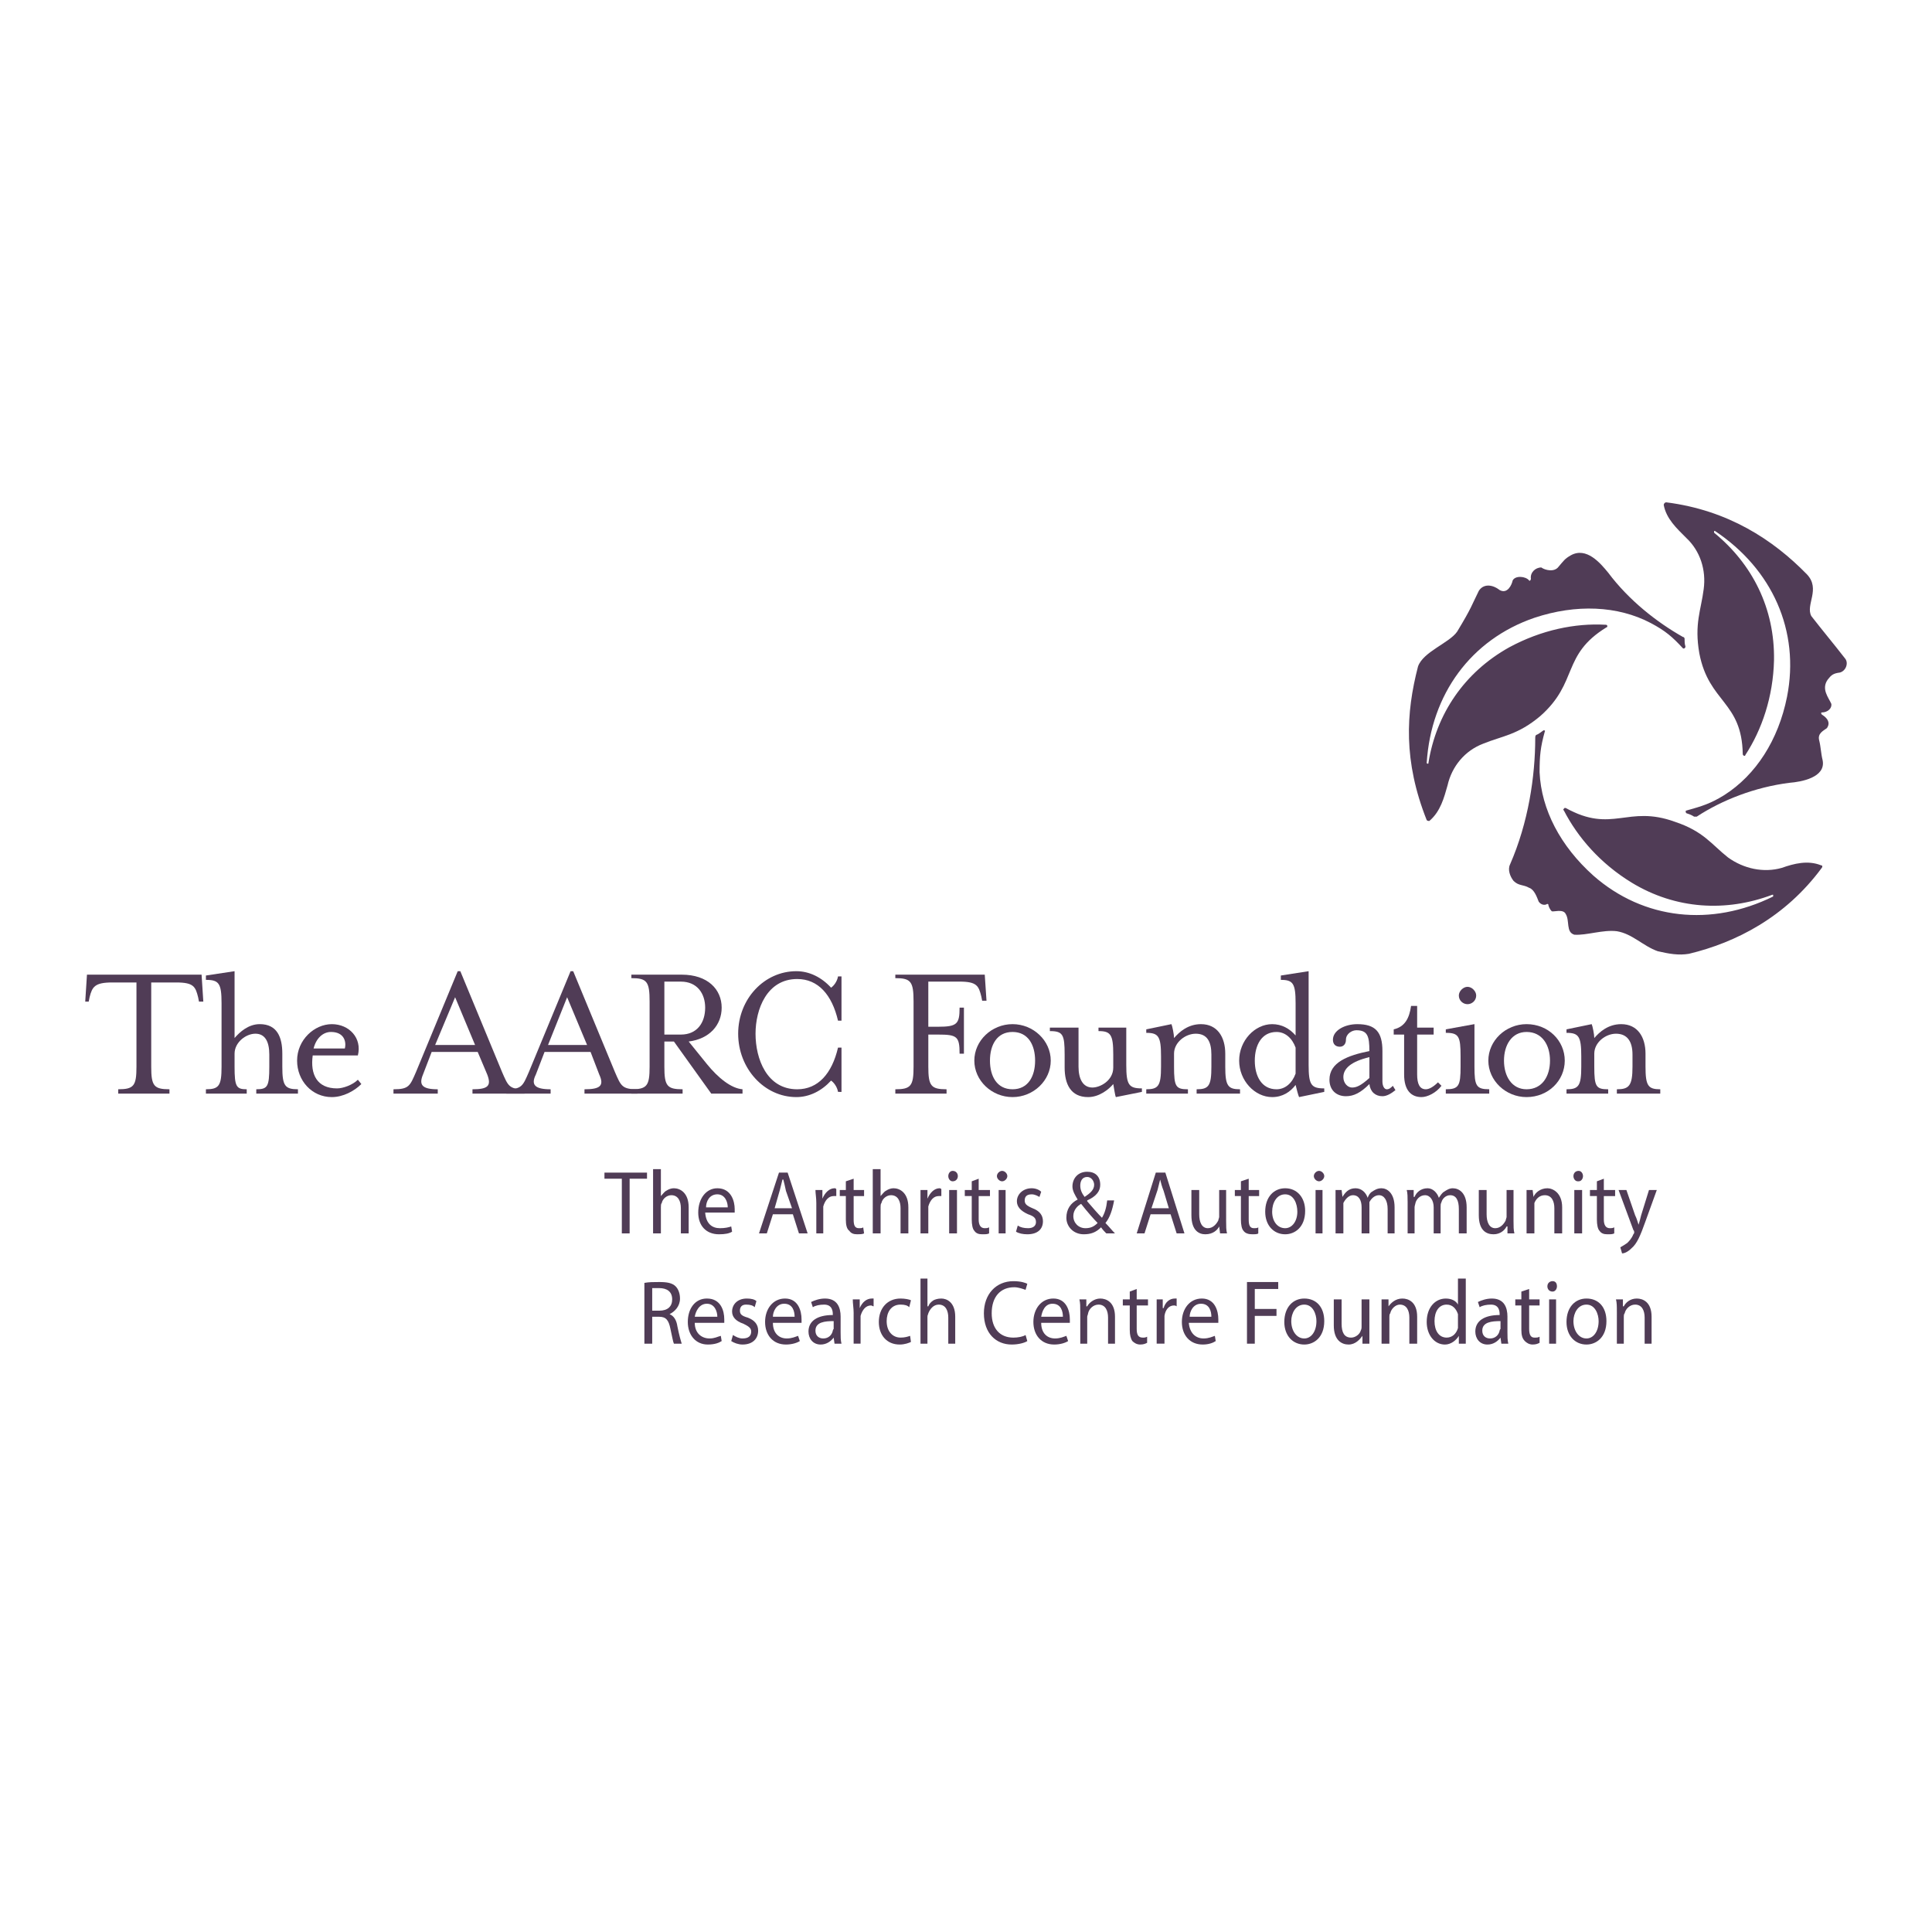 <?xml version="1.0" encoding="utf-8"?>
<!-- Generator: Adobe Illustrator 13.0.0, SVG Export Plug-In . SVG Version: 6.00 Build 14948)  -->
<!DOCTYPE svg PUBLIC "-//W3C//DTD SVG 1.0//EN" "http://www.w3.org/TR/2001/REC-SVG-20010904/DTD/svg10.dtd">
<svg version="1.0" id="Layer_1" xmlns="http://www.w3.org/2000/svg" xmlns:xlink="http://www.w3.org/1999/xlink" x="0px" y="0px"
	 width="192.756px" height="192.756px" viewBox="0 0 192.756 192.756" enable-background="new 0 0 192.756 192.756"
	 xml:space="preserve">
<g>
	<polygon fill-rule="evenodd" clip-rule="evenodd" fill="#FFFFFF" points="0,0 192.756,0 192.756,192.756 0,192.756 0,0 	"/>
	<path fill-rule="evenodd" clip-rule="evenodd" fill="#503C56" d="M169.977,58.78c-0.26,2.079-0.953,3.465-0.433,6.411
		c0.952,4.938,4.244,4.764,4.331,10.048c0,0.087,0.086,0.173,0.173,0.173c0,0,0.087,0,0.087-0.086
		c1.646-2.513,2.772-5.804,2.858-9.443c0.087-5.197-2.165-9.615-5.977-12.734c0,0,0-0.087,0-0.173h0.086
		c5.718,3.812,8.489,9.962,7.19,16.546c-0.866,4.332-3.118,7.796-6.237,9.789c-1.386,0.866-2.252,1.126-3.812,1.559
		c-0.087,0-0.087,0.173,0,0.26c0.26,0.087,0.52,0.173,0.779,0.347c0.087,0,0.174,0,0.26,0c2.513-1.646,5.805-2.945,9.27-3.378
		c1.126-0.086,3.639-0.52,3.292-2.252c-0.173-0.693-0.173-1.299-0.347-1.992c-0.174-0.693,0.434-0.953,0.779-1.213
		c0.347-0.52,0.087-0.953-0.433-1.3c-0.173-0.086-0.173-0.26-0.087-0.26c0.606,0,1.04-0.433,0.953-0.866
		c-0.26-0.606-1.039-1.473-0.347-2.425c0.347-0.433,0.52-0.606,1.213-0.693c0.606-0.173,0.866-0.953,0.52-1.386
		c-1.213-1.56-2.165-2.686-3.378-4.245c-0.606-1.126,0.953-2.686-0.434-4.158c-3.378-3.465-7.883-6.411-14.033-7.19
		c-0.174,0-0.26,0.173-0.26,0.26c0.26,1.386,1.299,2.339,2.252,3.292C169.63,54.968,170.236,56.874,169.977,58.78L169.977,58.78z"/>
	<path fill-rule="evenodd" clip-rule="evenodd" fill="#503C56" d="M181.758,86.587c0.087-0.086,0.087-0.26-0.086-0.26
		c-1.3-0.52-2.686-0.173-3.898,0.26c-1.819,0.52-3.812,0.087-5.371-1.04c-1.646-1.299-2.426-2.599-5.284-3.552
		c-4.765-1.732-6.237,1.213-10.915-1.386c-0.087,0-0.174,0-0.174,0.086c-0.086,0.087-0.086,0.087,0,0.173
		c1.387,2.686,3.639,5.284,6.758,7.19c4.417,2.686,9.441,2.945,14.033,1.213h0.087c0,0.086,0,0.086,0,0.173
		c-6.151,3.032-12.908,2.339-17.933-2.079c-3.291-2.945-5.197-6.583-5.37-10.309c0-1.646,0.086-2.512,0.52-4.071
		c0.087-0.087-0.087-0.174-0.173-0.087c-0.261,0.173-0.434,0.346-0.693,0.433c-0.087,0.087-0.087,0.173-0.087,0.26
		c0,3.898-0.693,8.49-2.512,12.648c-0.26,0.52,0,1.212,0.346,1.646c0.521,0.52,0.953,0.347,1.56,0.693
		c0.521,0.173,0.779,0.953,0.953,1.386c0.26,0.347,0.606,0.347,0.779,0.26c0.087-0.086,0.174,0,0.174,0
		c0,0.087,0.086,0.433,0.347,0.693c0.173,0.086,1.126-0.26,1.386,0.26c0.433,0.693,0,1.819,0.866,2.079
		c1.213,0.086,2.858-0.52,4.245-0.347c1.559,0.26,2.599,1.473,4.071,1.993c1.126,0.26,2.079,0.433,3.118,0.26
		C173.182,94.037,178.119,91.525,181.758,86.587L181.758,86.587z"/>
	<path fill-rule="evenodd" clip-rule="evenodd" fill="#503C56" d="M142.343,81.823c0.087,0.086,0.173,0.086,0.26,0.086
		c1.126-0.953,1.473-2.339,1.819-3.552c0.433-1.906,1.732-3.465,3.552-4.158c1.905-0.779,3.465-0.866,5.717-2.772
		c3.812-3.378,2.079-6.064,6.584-8.836c0.087,0,0.087-0.086,0.087-0.173c-0.087-0.086-0.087-0.086-0.174-0.086
		c-3.031-0.173-6.41,0.52-9.615,2.252c-4.505,2.513-7.276,6.67-8.057,11.521c0,0.087,0,0.087-0.086,0.087c0,0-0.087,0-0.087-0.087
		c0.433-6.843,4.418-12.301,10.742-14.466c4.157-1.386,8.315-1.213,11.607,0.52c1.473,0.78,2.166,1.386,3.205,2.512
		c0.087,0.087,0.26,0,0.26-0.173c-0.087-0.26-0.087-0.52-0.087-0.78c0-0.086-0.086-0.173-0.173-0.173
		c-2.599-1.472-5.371-3.638-7.449-6.41c-0.78-0.953-2.166-2.599-3.726-1.732c-0.606,0.346-0.693,0.52-1.213,1.126
		c-0.433,0.606-1.386,0.347-1.732,0.087c-0.606,0-1.126,0.52-1.039,1.126c0,0.173-0.174,0.26-0.174,0.173
		c-0.346-0.433-1.386-0.52-1.646,0c-0.087,0.433-0.52,1.386-1.3,0.953c-0.779-0.607-1.646-0.607-2.079,0.086
		c-0.692,1.386-0.692,1.646-2.165,4.072c-0.78,1.126-3.379,1.992-3.898,3.465C140.264,71.167,140.004,75.932,142.343,81.823
		L142.343,81.823z"/>
	<path fill-rule="evenodd" clip-rule="evenodd" fill="#503C56" d="M20.285,99.928h-0.433l-0.086-0.434
		c-0.26-1.039-0.433-1.473-2.166-1.473h-2.512v8.402c0,1.906,0.259,2.254,1.819,2.254v0.432h-5.111v-0.432
		c1.559,0,1.819-0.348,1.819-2.254v-8.402h-2.425c-1.732,0-1.992,0.434-2.252,1.473l-0.086,0.434H8.504l0.173-2.686h11.435
		L20.285,99.928L20.285,99.928z"/>
	<path fill-rule="evenodd" clip-rule="evenodd" fill="#503C56" d="M25.569,109.109v-0.432c1.126,0,1.299-0.262,1.299-2.254v-1.213
		c0-1.299-0.433-2.078-1.386-2.078c-0.953,0-2.079,0.867-2.079,1.992v1.299c0,1.992,0.173,2.254,1.213,2.254v0.432h-4.072v-0.432
		c1.3,0,1.56-0.348,1.56-2.254v-6.322c0-1.994-0.26-2.34-1.56-2.34v-0.434l2.859-0.432v6.67c0.52-0.607,1.386-1.387,2.512-1.387
		c1.732,0,2.252,1.299,2.252,2.945v1.299c0,1.906,0.26,2.254,1.56,2.254v0.432H25.569L25.569,109.109z"/>
	<path fill-rule="evenodd" clip-rule="evenodd" fill="#503C56" d="M31.287,104.605c0.26-1.039,0.953-1.646,1.732-1.646
		c1.299,0,1.559,0.953,1.386,1.646H31.287L31.287,104.605z M31.2,105.299h4.505c0.433-1.732-0.866-3.119-2.599-3.119
		c-1.732,0-3.465,1.559-3.465,3.639c0,1.992,1.473,3.639,3.465,3.639c1.126,0,2.252-0.607,2.945-1.301l-0.346-0.432
		c-0.52,0.52-1.473,0.865-2.079,0.865C31.633,108.59,30.94,107.205,31.2,105.299L31.2,105.299z"/>
	<path fill-rule="evenodd" clip-rule="evenodd" fill="#503C56" d="M47.399,104.26h-3.985l1.993-4.766L47.399,104.26L47.399,104.26z
		 M43.068,104.951h4.591l0.953,2.254c0.433,1.125,0.087,1.473-1.473,1.473v0.432h5.198v-0.432c-1.56,0-1.646-0.348-2.252-1.734
		l-4.158-10.047h-0.26l-4.158,10.047c-0.606,1.387-0.693,1.734-2.252,1.734v0.432h4.418v-0.432c-1.56,0-1.906-0.434-1.473-1.473
		L43.068,104.951L43.068,104.951z"/>
	<path fill-rule="evenodd" clip-rule="evenodd" fill="#503C56" d="M58.574,104.26h-3.898l1.906-4.766L58.574,104.26L58.574,104.26z
		 M54.33,104.951h4.591l0.866,2.254c0.52,1.125,0.086,1.473-1.473,1.473v0.432h5.284v-0.432c-1.559,0-1.646-0.348-2.252-1.734
		l-4.158-10.047h-0.26l-4.158,10.047c-0.606,1.387-0.693,1.734-2.252,1.734v0.432h4.418v-0.432c-1.559,0-1.993-0.434-1.473-1.473
		L54.33,104.951L54.33,104.951z"/>
	<path fill-rule="evenodd" clip-rule="evenodd" fill="#503C56" d="M67.93,103.219h-1.646v-5.283h1.646
		c1.646,0,2.425,1.213,2.425,2.598C70.355,102.006,69.576,103.219,67.93,103.219L67.93,103.219z M68.709,103.912
		c2.08-0.26,3.292-1.646,3.292-3.379c0-1.818-1.386-3.291-3.985-3.291h-5.024v0.346c1.56,0,1.819,0.348,1.819,2.34v6.496
		c0,1.906-0.26,2.254-1.819,2.254v0.432h5.111v-0.432c-1.56,0-1.819-0.348-1.819-2.254v-2.512h0.953l3.725,5.197h3.119v-0.432
		c-1.126-0.088-2.425-1.127-3.552-2.514L68.709,103.912L68.709,103.912z"/>
	<path fill-rule="evenodd" clip-rule="evenodd" fill="#503C56" d="M83.609,108.938c-0.086-0.521-0.433-0.953-0.693-1.127
		c-0.953,1.039-2.166,1.646-3.465,1.646c-3.205,0-5.804-2.859-5.804-6.324s2.599-6.237,5.804-6.237c1.299,0,2.512,0.606,3.465,1.645
		c0.26-0.172,0.606-0.605,0.693-1.125h0.347v4.418h-0.347c-0.606-2.6-1.992-4.158-4.071-4.158c-3.032,0-4.158,3.031-4.158,5.457
		c0,2.512,1.126,5.545,4.158,5.545c2.079,0,3.465-1.561,4.071-4.158h0.347v4.418H83.609L83.609,108.938z"/>
	<path fill-rule="evenodd" clip-rule="evenodd" fill="#503C56" d="M92.619,102.439h0.953c1.906,0,2.166-0.26,2.166-1.906h0.433
		v4.592h-0.433c0-1.732-0.26-1.906-2.166-1.906h-0.953v3.205c0,1.906,0.26,2.254,1.819,2.254v0.432h-5.111v-0.432
		c1.56,0,1.819-0.348,1.819-2.254v-6.496c0-1.992-0.26-2.34-1.819-2.34v-0.346h8.922l0.174,2.6H97.99l-0.087-0.434
		c-0.26-1.039-0.434-1.473-2.166-1.473h-3.119V102.439L92.619,102.439z"/>
	<path fill-rule="evenodd" clip-rule="evenodd" fill="#503C56" d="M103.273,105.818c0,1.559-0.692,2.859-2.252,2.859
		c-1.559,0-2.252-1.301-2.252-2.859s0.693-2.859,2.252-2.859C102.581,102.959,103.273,104.26,103.273,105.818L103.273,105.818z
		 M104.833,105.818c0-1.992-1.732-3.639-3.812-3.639s-3.812,1.646-3.812,3.639s1.732,3.639,3.812,3.639
		S104.833,107.811,104.833,105.818L104.833,105.818z"/>
	<path fill-rule="evenodd" clip-rule="evenodd" fill="#503C56" d="M111.33,109.457c-0.087-0.174-0.173-0.867-0.26-1.301
		c-0.434,0.521-1.386,1.301-2.512,1.301c-1.732,0-2.339-1.301-2.339-2.945v-1.301c0-1.992-0.174-2.338-1.474-2.338v-0.346h2.859
		v3.896c0,1.213,0.433,2.08,1.386,2.08c0.779,0,2.079-0.693,2.079-1.992v-1.301c0-1.992-0.26-2.338-1.473-2.338v-0.346h2.772v3.725
		c0,1.992,0.26,2.338,1.559,2.338v0.348L111.33,109.457L111.33,109.457z"/>
	<path fill-rule="evenodd" clip-rule="evenodd" fill="#503C56" d="M119.819,102.18c1.646,0,2.426,1.299,2.426,2.945v1.299
		c0,1.906,0.26,2.254,1.473,2.254v0.432h-4.331v-0.432c1.213,0,1.473-0.348,1.473-2.254v-1.213c0-1.299-0.434-2.078-1.56-2.078
		c-1.039,0-2.166,0.867-2.166,1.992v1.299c0,1.992,0.174,2.254,1.387,2.254v0.432h-4.158v-0.432c1.213,0,1.473-0.348,1.473-2.254
		v-1.039c0-1.992-0.26-2.338-1.473-2.338v-0.348l2.512-0.52c0.087,0.174,0.26,1.039,0.26,1.387
		C117.654,102.959,118.521,102.18,119.819,102.18L119.819,102.18z"/>
	<path fill-rule="evenodd" clip-rule="evenodd" fill="#503C56" d="M129.262,107.117c-0.346,0.953-1.039,1.561-1.905,1.561
		c-1.473,0-2.166-1.301-2.166-2.859s0.693-2.859,2.166-2.859c0.866,0,1.56,0.607,1.905,1.561V107.117L129.262,107.117z
		 M129.262,103.307c-0.606-0.693-1.386-1.127-2.339-1.127c-1.732,0-3.292,1.646-3.292,3.639s1.56,3.639,3.292,3.639
		c1.04,0,1.819-0.52,2.339-1.213c0.087,0.346,0.26,1.039,0.347,1.213l2.513-0.52v-0.348c-1.3,0-1.56-0.346-1.56-2.338v-9.356
		l-2.772,0.432v0.434c1.213,0,1.473,0.346,1.473,2.34V103.307L129.262,103.307z"/>
	<path fill-rule="evenodd" clip-rule="evenodd" fill="#503C56" d="M136.625,107.551c-0.866,0.779-1.299,0.953-1.732,0.953
		s-0.866-0.434-0.866-1.039c0-0.867,0.78-1.561,2.599-1.994V107.551L136.625,107.551z M139.224,108.764l-0.26-0.434
		c-0.173,0.174-0.347,0.348-0.606,0.348s-0.433-0.348-0.433-0.781v-3.031c0-1.906-0.693-2.686-2.513-2.686
		c-1.212,0-2.425,0.607-2.425,1.559c0,0.434,0.26,0.693,0.692,0.693c0.347,0,0.606-0.26,0.606-0.693c0-0.605,0.606-0.951,1.04-0.951
		c1.126,0,1.299,0.605,1.299,2.078c-2.166,0.434-3.984,1.127-3.984,2.859c0,1.039,0.693,1.645,1.646,1.645
		c0.78,0,1.473-0.346,2.339-1.213c0.087,0.781,0.606,1.213,1.3,1.213C138.357,109.369,138.791,109.109,139.224,108.764
		L139.224,108.764z"/>
	<path fill-rule="evenodd" clip-rule="evenodd" fill="#503C56" d="M139.051,103.219v-0.52c1.126-0.26,1.56-1.125,1.732-2.338h0.606
		v2.166h1.646v0.691h-1.646v3.986c0,0.951,0.26,1.473,0.866,1.473c0.347,0,0.78-0.262,1.213-0.693l0.347,0.346
		c-0.52,0.693-1.386,1.127-1.992,1.127c-1.04,0-1.733-0.693-1.733-2.252v-3.986H139.051L139.051,103.219z"/>
	<path fill-rule="evenodd" clip-rule="evenodd" fill="#503C56" d="M144.248,109.109v-0.432c1.3,0,1.473-0.348,1.473-2.254v-1.039
		c0-1.992-0.173-2.338-1.473-2.338v-0.348l2.859-0.52v4.244c0,1.906,0.173,2.254,1.473,2.254v0.432H144.248L144.248,109.109z
		 M146.414,100.188c-0.434,0-0.866-0.346-0.866-0.867c0-0.432,0.433-0.865,0.866-0.865s0.866,0.434,0.866,0.865
		C147.28,99.842,146.848,100.188,146.414,100.188L146.414,100.188z"/>
	<path fill-rule="evenodd" clip-rule="evenodd" fill="#503C56" d="M154.644,105.818c0,1.559-0.779,2.859-2.339,2.859
		c-1.473,0-2.252-1.301-2.252-2.859s0.779-2.859,2.252-2.859C153.864,102.959,154.644,104.26,154.644,105.818L154.644,105.818z
		 M156.116,105.818c0-1.992-1.646-3.639-3.812-3.639c-2.079,0-3.812,1.646-3.812,3.639s1.732,3.639,3.812,3.639
		C154.471,109.457,156.116,107.811,156.116,105.818L156.116,105.818z"/>
	<path fill-rule="evenodd" clip-rule="evenodd" fill="#503C56" d="M161.747,102.18c1.646,0,2.426,1.299,2.426,2.945v1.299
		c0,1.906,0.26,2.254,1.473,2.254v0.432h-4.331v-0.432c1.212,0,1.559-0.348,1.559-2.254v-1.213c0-1.299-0.52-2.078-1.646-2.078
		c-1.04,0-2.166,0.867-2.166,1.992v1.299c0,1.992,0.174,2.254,1.387,2.254v0.432h-4.158v-0.432c1.212,0,1.473-0.348,1.473-2.254
		v-1.039c0-1.992-0.261-2.338-1.473-2.338v-0.348l2.512-0.52c0.087,0.174,0.26,1.039,0.26,1.387
		C159.581,102.959,160.448,102.18,161.747,102.18L161.747,102.18z"/>
	<polygon fill-rule="evenodd" clip-rule="evenodd" fill="#503C56" points="62.04,117.6 60.307,117.6 60.307,116.992 64.552,116.992 
		64.552,117.6 62.819,117.6 62.819,123.057 62.04,123.057 62.04,117.6 	"/>
	<path fill-rule="evenodd" clip-rule="evenodd" fill="#503C56" d="M65.158,116.646h0.779v2.686l0,0
		c0.173-0.174,0.347-0.434,0.52-0.52c0.26-0.174,0.52-0.26,0.779-0.26c0.606,0,1.473,0.434,1.473,1.906v2.598H67.93v-2.512
		c0-0.693-0.26-1.299-0.953-1.299c-0.433,0-0.866,0.346-0.953,0.779c-0.087,0.086-0.087,0.26-0.087,0.434v2.598h-0.779V116.646
		L65.158,116.646z"/>
	<path fill-rule="evenodd" clip-rule="evenodd" fill="#503C56" d="M70.442,120.459c0-0.607,0.347-1.301,1.126-1.301
		c0.78,0,1.04,0.779,1.04,1.301H70.442L70.442,120.459z M73.301,120.979c0-0.088,0-0.174,0-0.348c0-0.779-0.346-2.078-1.732-2.078
		c-1.126,0-1.906,1.039-1.906,2.426c0,1.299,0.78,2.166,2.079,2.166c0.606,0,1.04-0.088,1.299-0.262l-0.086-0.52
		c-0.26,0.088-0.606,0.174-1.126,0.174c-0.779,0-1.386-0.434-1.473-1.559H73.301L73.301,120.979z"/>
	<path fill-rule="evenodd" clip-rule="evenodd" fill="#503C56" d="M77.286,120.545l0.52-1.818c0.086-0.348,0.173-0.693,0.26-1.041
		h0.087c0.086,0.348,0.173,0.693,0.26,1.127l0.606,1.732H77.286L77.286,120.545z M79.105,121.15l0.606,1.906h0.866l-1.993-6.064
		h-0.866l-1.992,6.064h0.78l0.606-1.906H79.105L79.105,121.15z"/>
	<path fill-rule="evenodd" clip-rule="evenodd" fill="#503C56" d="M81.444,120.025c0-0.52-0.086-0.953-0.086-1.299h0.693v0.865l0,0
		c0.26-0.605,0.693-1.039,1.213-1.039c0.086,0,0.086,0,0.173,0.086v0.693c-0.087,0-0.173,0-0.26,0c-0.52,0-0.867,0.434-1.04,1.039
		c0,0.088,0,0.26,0,0.348v2.338h-0.693V120.025L81.444,120.025z"/>
	<path fill-rule="evenodd" clip-rule="evenodd" fill="#503C56" d="M85.169,117.6v1.127h1.04v0.605h-1.04v2.338
		c0,0.521,0.086,0.867,0.52,0.867c0.173,0,0.347,0,0.433-0.086l0.087,0.605c-0.173,0.088-0.433,0.088-0.693,0.088
		c-0.346,0-0.606-0.088-0.779-0.348c-0.26-0.174-0.347-0.605-0.347-1.127v-2.338h-0.606v-0.605h0.606v-0.867L85.169,117.6
		L85.169,117.6z"/>
	<path fill-rule="evenodd" clip-rule="evenodd" fill="#503C56" d="M87.075,116.646h0.78v2.686l0,0
		c0.173-0.174,0.347-0.434,0.52-0.52c0.26-0.174,0.52-0.26,0.78-0.26c0.606,0,1.472,0.434,1.472,1.906v2.598h-0.779v-2.512
		c0-0.693-0.26-1.299-0.953-1.299c-0.433,0-0.866,0.346-0.953,0.779c-0.086,0.086-0.086,0.26-0.086,0.434v2.598h-0.78V116.646
		L87.075,116.646z"/>
	<path fill-rule="evenodd" clip-rule="evenodd" fill="#503C56" d="M91.839,120.025c0-0.52,0-0.953,0-1.299h0.693v0.865l0,0
		c0.26-0.605,0.693-1.039,1.213-1.039c0,0,0.086,0,0.173,0.086v0.693c-0.086,0-0.173,0-0.26,0c-0.52,0-0.866,0.434-1.04,1.039
		c0,0.088,0,0.26,0,0.348v2.338h-0.779V120.025L91.839,120.025z"/>
	<path fill-rule="evenodd" clip-rule="evenodd" fill="#503C56" d="M94.698,118.727h0.78v4.33h-0.78V118.727L94.698,118.727z
		 M95.044,117.859c-0.26,0-0.433-0.26-0.433-0.52s0.173-0.52,0.433-0.52c0.346,0,0.52,0.26,0.52,0.52S95.391,117.859,95.044,117.859
		L95.044,117.859L95.044,117.859z"/>
	<path fill-rule="evenodd" clip-rule="evenodd" fill="#503C56" d="M97.643,117.6v1.127h1.126v0.605h-1.126v2.338
		c0,0.521,0.173,0.867,0.606,0.867c0.174,0,0.261,0,0.434-0.086v0.605c-0.173,0.088-0.347,0.088-0.692,0.088
		c-0.347,0-0.607-0.088-0.78-0.348c-0.173-0.174-0.26-0.605-0.26-1.127v-2.338h-0.693v-0.605h0.693v-0.867L97.643,117.6
		L97.643,117.6z"/>
	<path fill-rule="evenodd" clip-rule="evenodd" fill="#503C56" d="M99.636,118.727h0.693v4.33h-0.693V118.727L99.636,118.727z
		 M99.982,117.859c-0.26,0-0.52-0.26-0.52-0.52s0.26-0.52,0.52-0.52s0.52,0.26,0.52,0.52S100.242,117.859,99.982,117.859
		L99.982,117.859L99.982,117.859z"/>
	<path fill-rule="evenodd" clip-rule="evenodd" fill="#503C56" d="M101.541,122.277c0.26,0.174,0.606,0.26,1.04,0.26
		c0.52,0,0.779-0.26,0.779-0.605c0-0.434-0.26-0.607-0.779-0.781c-0.78-0.346-1.126-0.779-1.126-1.299
		c0-0.693,0.606-1.299,1.473-1.299c0.433,0,0.779,0.174,0.952,0.346l-0.173,0.52c-0.173-0.086-0.434-0.26-0.779-0.26
		c-0.521,0-0.693,0.26-0.693,0.607c0,0.346,0.173,0.52,0.779,0.779c0.693,0.26,1.04,0.693,1.04,1.299c0,0.779-0.52,1.301-1.56,1.301
		c-0.433,0-0.866-0.088-1.126-0.262L101.541,122.277L101.541,122.277z"/>
	<path fill-rule="evenodd" clip-rule="evenodd" fill="#503C56" d="M108.298,122.537c-0.692,0-1.212-0.52-1.212-1.213
		c0-0.605,0.433-1.039,0.779-1.213c0.606,0.779,1.299,1.559,1.646,1.906C109.164,122.363,108.818,122.537,108.298,122.537
		L108.298,122.537L108.298,122.537z M111.243,123.057c-0.346-0.346-0.606-0.693-0.952-1.039c0.433-0.52,0.692-1.299,0.866-2.252
		h-0.693c-0.087,0.779-0.26,1.299-0.52,1.732c-0.434-0.434-0.953-1.039-1.473-1.646v-0.086c0.953-0.434,1.299-0.953,1.299-1.561
		c0-0.865-0.52-1.299-1.299-1.299c-0.953,0-1.473,0.693-1.473,1.473c0,0.434,0.26,0.867,0.52,1.299l0,0
		c-0.692,0.348-1.126,0.953-1.126,1.82c0,0.865,0.693,1.646,1.732,1.646c0.693,0,1.213-0.174,1.732-0.693
		c0.174,0.26,0.347,0.432,0.52,0.605H111.243L111.243,123.057z M108.472,117.426c0.433,0,0.692,0.434,0.692,0.779
		c0,0.521-0.433,0.867-0.952,1.213c-0.26-0.346-0.434-0.691-0.434-1.125S107.952,117.426,108.472,117.426L108.472,117.426
		L108.472,117.426z"/>
	<path fill-rule="evenodd" clip-rule="evenodd" fill="#503C56" d="M114.882,120.545l0.606-1.818c0.087-0.348,0.173-0.693,0.26-1.041
		l0,0c0.087,0.348,0.174,0.693,0.347,1.127l0.52,1.732H114.882L114.882,120.545z M116.788,121.15l0.606,1.906h0.779l-1.906-6.064
		h-0.952l-1.906,6.064h0.779l0.606-1.906H116.788L116.788,121.15z"/>
	<path fill-rule="evenodd" clip-rule="evenodd" fill="#503C56" d="M122.332,121.844c0,0.52,0,0.867,0.087,1.213h-0.693l-0.087-0.693
		l0,0c-0.173,0.348-0.606,0.781-1.386,0.781c-0.606,0-1.386-0.348-1.386-1.906v-2.512h0.779v2.424c0,0.781,0.26,1.387,0.866,1.387
		c0.52,0,0.866-0.434,1.04-0.779c0-0.088,0.086-0.26,0.086-0.346v-2.686h0.693V121.844L122.332,121.844z"/>
	<path fill-rule="evenodd" clip-rule="evenodd" fill="#503C56" d="M124.584,117.6v1.127h1.04v0.605h-1.04v2.338
		c0,0.521,0.087,0.867,0.521,0.867c0.173,0,0.346,0,0.433-0.086v0.605c-0.087,0.088-0.347,0.088-0.606,0.088
		c-0.347,0-0.693-0.088-0.866-0.348c-0.174-0.174-0.26-0.605-0.26-1.127v-2.338h-0.606v-0.605h0.606v-0.867L124.584,117.6
		L124.584,117.6z"/>
	<path fill-rule="evenodd" clip-rule="evenodd" fill="#503C56" d="M128.223,122.537c-0.779,0-1.3-0.693-1.3-1.646
		c0-0.865,0.434-1.732,1.3-1.732s1.213,0.953,1.213,1.732C129.436,121.844,128.916,122.537,128.223,122.537L128.223,122.537
		L128.223,122.537z M128.223,123.145c0.953,0,1.992-0.693,1.992-2.34c0-1.299-0.779-2.252-1.992-2.252
		c-1.126,0-1.993,0.865-1.993,2.338C126.229,122.277,127.097,123.145,128.223,123.145L128.223,123.145L128.223,123.145z"/>
	<path fill-rule="evenodd" clip-rule="evenodd" fill="#503C56" d="M131.254,118.727h0.693v4.33h-0.693V118.727L131.254,118.727z
		 M131.601,117.859c-0.26,0-0.52-0.26-0.52-0.52s0.26-0.52,0.52-0.52s0.521,0.26,0.521,0.52S131.86,117.859,131.601,117.859
		L131.601,117.859L131.601,117.859z"/>
	<path fill-rule="evenodd" clip-rule="evenodd" fill="#503C56" d="M133.247,119.852c0-0.434,0-0.779,0-1.125h0.606l0.086,0.691l0,0
		c0.261-0.432,0.606-0.865,1.3-0.865c0.606,0,1.039,0.434,1.213,0.953l0,0c0.087-0.26,0.26-0.52,0.433-0.607
		c0.261-0.172,0.521-0.346,0.953-0.346c0.52,0,1.3,0.434,1.3,1.906v2.598h-0.693v-2.426c0-0.865-0.347-1.385-0.866-1.385
		c-0.433,0-0.779,0.346-0.953,0.691c0,0.174,0,0.26,0,0.434v2.686h-0.779v-2.598c0-0.693-0.26-1.213-0.866-1.213
		c-0.434,0-0.779,0.432-0.953,0.779c0,0.086,0,0.26,0,0.434v2.598h-0.779V119.852L133.247,119.852z"/>
	<path fill-rule="evenodd" clip-rule="evenodd" fill="#503C56" d="M140.437,119.852c0-0.434,0-0.779-0.086-1.125h0.692v0.691h0.087
		c0.173-0.432,0.606-0.865,1.3-0.865c0.52,0,0.952,0.434,1.126,0.953l0,0c0.173-0.26,0.347-0.52,0.52-0.607
		c0.26-0.172,0.52-0.346,0.866-0.346c0.606,0,1.386,0.434,1.386,1.906v2.598h-0.779v-2.426c0-0.865-0.26-1.385-0.866-1.385
		c-0.434,0-0.779,0.346-0.866,0.691c-0.087,0.174-0.087,0.26-0.087,0.434v2.686h-0.692v-2.598c0-0.693-0.347-1.213-0.866-1.213
		c-0.521,0-0.867,0.432-0.953,0.779c0,0.086-0.087,0.26-0.087,0.434v2.598h-0.693V119.852L140.437,119.852z"/>
	<path fill-rule="evenodd" clip-rule="evenodd" fill="#503C56" d="M151.005,121.844c0,0.52,0,0.867,0.087,1.213h-0.692v-0.693
		h-0.087c-0.174,0.348-0.606,0.781-1.3,0.781c-0.692,0-1.473-0.348-1.473-1.906v-2.512h0.78v2.424c0,0.781,0.26,1.387,0.866,1.387
		c0.52,0,0.866-0.434,1.039-0.779c0-0.088,0.087-0.26,0.087-0.346v-2.686h0.692V121.844L151.005,121.844z"/>
	<path fill-rule="evenodd" clip-rule="evenodd" fill="#503C56" d="M152.305,119.852c0-0.434,0-0.779,0-1.125h0.606l0.087,0.691l0,0
		c0.173-0.432,0.692-0.865,1.386-0.865c0.52,0,1.473,0.434,1.473,1.906v2.598h-0.779v-2.512c0-0.693-0.26-1.299-0.953-1.299
		c-0.52,0-0.866,0.346-1.039,0.779c0,0.172,0,0.26,0,0.434v2.598h-0.78V119.852L152.305,119.852z"/>
	<path fill-rule="evenodd" clip-rule="evenodd" fill="#503C56" d="M157.069,118.727h0.779v4.33h-0.779V118.727L157.069,118.727z
		 M157.416,117.859c-0.26,0-0.434-0.26-0.434-0.52s0.174-0.52,0.52-0.52c0.261,0,0.434,0.26,0.434,0.52s-0.173,0.52-0.434,0.52
		H157.416L157.416,117.859z"/>
	<path fill-rule="evenodd" clip-rule="evenodd" fill="#503C56" d="M160.015,117.6v1.127h1.126v0.605h-1.126v2.338
		c0,0.521,0.173,0.867,0.606,0.867c0.173,0,0.26,0,0.433-0.086v0.605c-0.173,0.088-0.347,0.088-0.692,0.088
		c-0.347,0-0.606-0.088-0.78-0.348c-0.173-0.174-0.26-0.605-0.26-1.127v-2.338h-0.692v-0.605h0.692v-0.867L160.015,117.6
		L160.015,117.6z"/>
	<path fill-rule="evenodd" clip-rule="evenodd" fill="#503C56" d="M162.267,118.727l0.866,2.512c0.174,0.346,0.26,0.693,0.347,0.953
		l0,0c0.087-0.26,0.174-0.607,0.26-0.953l0.78-2.512h0.779l-1.126,3.117c-0.52,1.473-0.866,2.252-1.386,2.686
		c-0.347,0.348-0.693,0.52-0.953,0.52l-0.174-0.605c0.174-0.088,0.434-0.26,0.693-0.434c0.173-0.174,0.434-0.434,0.606-0.865
		c0.087-0.088,0.087-0.174,0.087-0.174c0-0.088,0-0.174-0.087-0.26l-1.473-3.984H162.267L162.267,118.727z"/>
	<path fill-rule="evenodd" clip-rule="evenodd" fill="#503C56" d="M65.071,128.514c0.087,0,0.347,0,0.693,0
		c0.779,0,1.299,0.348,1.299,1.127c0,0.693-0.433,1.127-1.299,1.127h-0.693V128.514L65.071,128.514z M64.292,134.059h0.779v-2.686
		h0.693c0.693,0,0.953,0.346,1.126,1.213c0.173,0.779,0.26,1.299,0.346,1.473h0.78c-0.086-0.26-0.26-0.867-0.433-1.732
		c-0.086-0.607-0.347-1.039-0.78-1.213l0,0c0.52-0.26,1.04-0.779,1.04-1.559c0-0.52-0.173-0.953-0.433-1.213
		c-0.346-0.348-0.866-0.434-1.646-0.434c-0.52,0-1.04,0-1.473,0.086V134.059L64.292,134.059z"/>
	<path fill-rule="evenodd" clip-rule="evenodd" fill="#503C56" d="M69.316,131.373c0.086-0.52,0.433-1.299,1.212-1.299
		c0.78,0,1.04,0.779,1.04,1.299H69.316L69.316,131.373z M72.261,131.98c0-0.088,0-0.262,0-0.348c0-0.865-0.346-2.078-1.732-2.078
		c-1.212,0-1.906,1.039-1.906,2.338s0.78,2.252,1.993,2.252c0.693,0,1.126-0.172,1.386-0.346l-0.086-0.52
		c-0.347,0.086-0.606,0.26-1.126,0.26c-0.78,0-1.473-0.52-1.473-1.559H72.261L72.261,131.98z"/>
	<path fill-rule="evenodd" clip-rule="evenodd" fill="#503C56" d="M73.128,133.191c0.26,0.174,0.606,0.348,0.953,0.348
		c0.606,0,0.866-0.26,0.866-0.693c0-0.346-0.26-0.52-0.78-0.779c-0.779-0.26-1.126-0.693-1.126-1.213
		c0-0.693,0.52-1.299,1.473-1.299c0.433,0,0.78,0.086,0.953,0.26l-0.173,0.605c-0.173-0.174-0.433-0.26-0.866-0.26
		s-0.606,0.26-0.606,0.607c0,0.346,0.173,0.52,0.779,0.691c0.693,0.26,1.04,0.693,1.04,1.301c0,0.779-0.52,1.385-1.56,1.385
		c-0.433,0-0.866-0.172-1.126-0.346L73.128,133.191L73.128,133.191z"/>
	<path fill-rule="evenodd" clip-rule="evenodd" fill="#503C56" d="M77.113,131.373c0-0.52,0.346-1.299,1.126-1.299
		c0.866,0,1.04,0.779,1.04,1.299H77.113L77.113,131.373z M79.971,131.98c0-0.088,0-0.262,0-0.348c0-0.865-0.347-2.078-1.646-2.078
		c-1.212,0-1.992,1.039-1.992,2.338s0.78,2.252,2.079,2.252c0.606,0,1.126-0.172,1.386-0.346l-0.173-0.52
		c-0.26,0.086-0.606,0.26-1.126,0.26c-0.78,0-1.386-0.52-1.386-1.559H79.971L79.971,131.98z"/>
	<path fill-rule="evenodd" clip-rule="evenodd" fill="#503C56" d="M83.177,132.586c0,0-0.087,0.086-0.087,0.174
		c-0.086,0.432-0.433,0.779-0.953,0.779c-0.433,0-0.78-0.26-0.78-0.779c0-0.867,0.953-0.953,1.819-0.953V132.586L83.177,132.586z
		 M83.87,131.373c0-0.953-0.347-1.818-1.56-1.818c-0.52,0-1.039,0.172-1.386,0.346l0.173,0.52c0.26-0.174,0.693-0.26,1.126-0.26
		c0.78,0,0.866,0.607,0.866,0.953v0.086c-1.56,0-2.426,0.607-2.426,1.646c0,0.693,0.433,1.299,1.213,1.299
		c0.606,0,1.04-0.346,1.3-0.691l0,0l0.086,0.605h0.693c-0.086-0.346-0.086-0.693-0.086-1.127V131.373L83.87,131.373z"/>
	<path fill-rule="evenodd" clip-rule="evenodd" fill="#503C56" d="M85.169,131.027c0-0.52-0.087-0.953-0.087-1.387h0.693v0.867l0,0
		c0.26-0.607,0.693-0.953,1.212-0.953c0.087,0,0.087,0,0.173,0v0.779c-0.086,0-0.173-0.088-0.26-0.088
		c-0.52,0-0.866,0.434-1.04,1.041c0,0.172,0,0.26,0,0.432v2.34h-0.693V131.027L85.169,131.027z"/>
	<path fill-rule="evenodd" clip-rule="evenodd" fill="#503C56" d="M90.886,133.885c-0.173,0.088-0.606,0.26-1.126,0.26
		c-1.299,0-2.079-0.953-2.079-2.252c0-1.385,0.866-2.338,2.166-2.338c0.433,0,0.866,0.086,1.04,0.172l-0.173,0.693
		c-0.173-0.174-0.433-0.26-0.866-0.26c-0.953,0-1.386,0.779-1.386,1.646c0,1.039,0.607,1.646,1.386,1.646
		c0.433,0,0.693-0.088,0.953-0.174L90.886,133.885L90.886,133.885z"/>
	<path fill-rule="evenodd" clip-rule="evenodd" fill="#503C56" d="M91.839,127.561h0.693v2.773h0.086
		c0.087-0.26,0.26-0.434,0.52-0.607c0.173-0.086,0.433-0.172,0.779-0.172c0.52,0,1.386,0.346,1.386,1.818v2.686h-0.693v-2.6
		c0-0.691-0.26-1.299-0.953-1.299c-0.52,0-0.866,0.434-1.04,0.867c0,0.086-0.086,0.172-0.086,0.346v2.686h-0.693V127.561
		L91.839,127.561z"/>
	<path fill-rule="evenodd" clip-rule="evenodd" fill="#503C56" d="M102.494,133.799c-0.26,0.174-0.866,0.346-1.56,0.346
		c-1.559,0-2.771-1.125-2.771-3.117c0-1.906,1.213-3.205,2.945-3.205c0.779,0,1.213,0.172,1.386,0.26l-0.173,0.605
		c-0.26-0.086-0.693-0.26-1.126-0.26c-1.387,0-2.253,0.953-2.253,2.6c0,1.473,0.78,2.426,2.166,2.426
		c0.433,0,0.953-0.088,1.213-0.262L102.494,133.799L102.494,133.799z"/>
	<path fill-rule="evenodd" clip-rule="evenodd" fill="#503C56" d="M103.88,131.373c0.087-0.52,0.347-1.299,1.127-1.299
		c0.866,0,1.039,0.779,1.039,1.299H103.88L103.88,131.373z M106.739,131.98c0-0.088,0-0.262,0-0.348
		c0-0.865-0.347-2.078-1.646-2.078c-1.213,0-1.992,1.039-1.992,2.338s0.779,2.252,2.079,2.252c0.606,0,1.126-0.172,1.386-0.346
		l-0.173-0.52c-0.26,0.086-0.606,0.26-1.126,0.26c-0.78,0-1.387-0.52-1.387-1.559H106.739L106.739,131.98z"/>
	<path fill-rule="evenodd" clip-rule="evenodd" fill="#503C56" d="M107.778,130.854c0-0.52,0-0.867-0.086-1.213h0.692v0.693h0.087
		c0.173-0.348,0.692-0.779,1.299-0.779s1.473,0.346,1.473,1.818v2.686h-0.692v-2.6c0-0.691-0.26-1.299-0.953-1.299
		c-0.52,0-0.953,0.434-1.039,0.867c0,0.086-0.087,0.26-0.087,0.346v2.686h-0.693V130.854L107.778,130.854z"/>
	<path fill-rule="evenodd" clip-rule="evenodd" fill="#503C56" d="M113.409,128.602v1.039h1.126v0.605h-1.126v2.34
		c0,0.605,0.174,0.867,0.606,0.867c0.173,0,0.26,0,0.434-0.088v0.607c-0.174,0.086-0.347,0.172-0.693,0.172s-0.606-0.172-0.78-0.346
		c-0.173-0.26-0.259-0.607-0.259-1.127v-2.426h-0.693v-0.605h0.693v-0.779L113.409,128.602L113.409,128.602z"/>
	<path fill-rule="evenodd" clip-rule="evenodd" fill="#503C56" d="M115.401,131.027c0-0.52,0-0.953,0-1.387h0.606v0.867h0.087
		c0.173-0.607,0.606-0.953,1.126-0.953c0.087,0,0.174,0,0.174,0v0.779c0,0-0.087-0.088-0.261-0.088c-0.52,0-0.866,0.434-0.952,1.041
		c0,0.172,0,0.26,0,0.432v2.34h-0.78V131.027L115.401,131.027z"/>
	<path fill-rule="evenodd" clip-rule="evenodd" fill="#503C56" d="M118.693,131.373c0-0.52,0.347-1.299,1.126-1.299
		c0.866,0,1.04,0.779,1.04,1.299H118.693L118.693,131.373z M121.553,131.98c0-0.088,0-0.262,0-0.348
		c0-0.865-0.348-2.078-1.646-2.078c-1.213,0-1.992,1.039-1.992,2.338s0.779,2.252,2.079,2.252c0.606,0,1.039-0.172,1.299-0.346
		l-0.087-0.52c-0.259,0.086-0.605,0.26-1.125,0.26c-0.78,0-1.387-0.52-1.474-1.559H121.553L121.553,131.98z"/>
	<polygon fill-rule="evenodd" clip-rule="evenodd" fill="#503C56" points="124.411,127.908 127.529,127.908 127.529,128.602 
		125.19,128.602 125.19,130.594 127.356,130.594 127.356,131.287 125.19,131.287 125.19,134.059 124.411,134.059 124.411,127.908 	
		"/>
	<path fill-rule="evenodd" clip-rule="evenodd" fill="#503C56" d="M130.128,133.539c-0.779,0-1.299-0.779-1.299-1.732
		c0-0.779,0.433-1.646,1.299-1.646s1.213,0.953,1.213,1.646C131.341,132.846,130.821,133.539,130.128,133.539L130.128,133.539
		L130.128,133.539z M130.128,134.145c0.953,0,1.993-0.691,1.993-2.338c0-1.387-0.78-2.252-1.993-2.252
		c-1.126,0-1.992,0.865-1.992,2.338C128.136,133.279,129.002,134.145,130.128,134.145L130.128,134.145L130.128,134.145z"/>
	<path fill-rule="evenodd" clip-rule="evenodd" fill="#503C56" d="M136.625,132.846c0,0.434,0,0.867,0,1.213h-0.692v-0.779l0,0
		c-0.26,0.346-0.693,0.865-1.387,0.865c-0.692,0-1.473-0.432-1.473-1.904v-2.6h0.78v2.426c0,0.865,0.26,1.387,0.953,1.387
		c0.433,0,0.866-0.348,0.952-0.693c0.087-0.174,0.087-0.26,0.087-0.434v-2.686h0.779V132.846L136.625,132.846z"/>
	<path fill-rule="evenodd" clip-rule="evenodd" fill="#503C56" d="M137.838,130.854c0-0.52,0-0.867,0-1.213h0.693v0.693l0,0
		c0.26-0.348,0.692-0.779,1.386-0.779c0.606,0,1.473,0.346,1.473,1.818v2.686h-0.779v-2.6c0-0.691-0.26-1.299-0.953-1.299
		c-0.434,0-0.866,0.434-0.953,0.867c-0.087,0.086-0.087,0.26-0.087,0.346v2.686h-0.779V130.854L137.838,130.854z"/>
	<path fill-rule="evenodd" clip-rule="evenodd" fill="#503C56" d="M145.461,132.152c0,0.174,0,0.26,0,0.348
		c-0.173,0.605-0.606,0.953-1.126,0.953c-0.779,0-1.213-0.693-1.213-1.646s0.434-1.646,1.213-1.646c0.606,0,0.953,0.434,1.126,0.953
		c0,0.086,0,0.174,0,0.346V132.152L145.461,132.152z M145.461,127.561v2.6l0,0c-0.173-0.346-0.606-0.605-1.213-0.605
		c-1.039,0-1.905,0.865-1.905,2.338c0,1.299,0.779,2.252,1.819,2.252c0.606,0,1.126-0.432,1.386-0.865l0,0v0.779h0.693
		c0-0.346,0-0.779,0-1.127v-5.371H145.461L145.461,127.561z"/>
	<path fill-rule="evenodd" clip-rule="evenodd" fill="#503C56" d="M149.706,132.586c0,0-0.087,0.086-0.087,0.174
		c-0.086,0.432-0.433,0.779-0.953,0.779c-0.433,0-0.779-0.26-0.779-0.779c0-0.867,0.953-0.953,1.819-0.953V132.586L149.706,132.586z
		 M150.399,131.373c0-0.953-0.347-1.818-1.56-1.818c-0.52,0-1.04,0.172-1.387,0.346l0.174,0.52c0.26-0.174,0.693-0.26,1.126-0.26
		c0.78,0,0.866,0.607,0.866,0.953v0.086c-1.559,0-2.425,0.607-2.425,1.646c0,0.693,0.433,1.299,1.212,1.299
		c0.606,0,1.04-0.346,1.3-0.691l0,0l0.087,0.605h0.692c-0.086-0.346-0.086-0.693-0.086-1.127V131.373L150.399,131.373z"/>
	<path fill-rule="evenodd" clip-rule="evenodd" fill="#503C56" d="M152.564,128.602v1.039h1.04v0.605h-1.04v2.34
		c0,0.605,0.174,0.867,0.521,0.867c0.259,0,0.346,0,0.52-0.088v0.607c-0.174,0.086-0.347,0.172-0.693,0.172
		s-0.606-0.172-0.779-0.346c-0.26-0.26-0.347-0.607-0.347-1.127v-2.426h-0.606v-0.605h0.606v-0.779L152.564,128.602L152.564,128.602
		z"/>
	<path fill-rule="evenodd" clip-rule="evenodd" fill="#503C56" d="M154.557,129.641h0.693v4.418h-0.693V129.641L154.557,129.641z
		 M154.903,128.861c-0.347,0-0.52-0.26-0.52-0.52c0-0.348,0.26-0.52,0.52-0.52s0.434,0.172,0.434,0.52
		C155.337,128.602,155.163,128.861,154.903,128.861L154.903,128.861L154.903,128.861z"/>
	<path fill-rule="evenodd" clip-rule="evenodd" fill="#503C56" d="M158.282,133.539c-0.78,0-1.3-0.779-1.3-1.732
		c0-0.779,0.434-1.646,1.3-1.646s1.213,0.953,1.213,1.646C159.495,132.846,158.975,133.539,158.282,133.539L158.282,133.539
		L158.282,133.539z M158.282,134.145c0.953,0,1.992-0.691,1.992-2.338c0-1.387-0.779-2.252-1.992-2.252
		c-1.126,0-1.992,0.865-1.992,2.338C156.29,133.279,157.156,134.145,158.282,134.145L158.282,134.145L158.282,134.145z"/>
	<path fill-rule="evenodd" clip-rule="evenodd" fill="#503C56" d="M161.314,130.854c0-0.52,0-0.867-0.087-1.213h0.692v0.693h0.087
		c0.174-0.348,0.606-0.779,1.3-0.779c0.606,0,1.473,0.346,1.473,1.818v2.686h-0.693v-2.6c0-0.691-0.26-1.299-0.953-1.299
		c-0.52,0-0.952,0.434-1.039,0.867c-0.087,0.086-0.087,0.26-0.087,0.346v2.686h-0.692V130.854L161.314,130.854z"/>
</g>
</svg>
